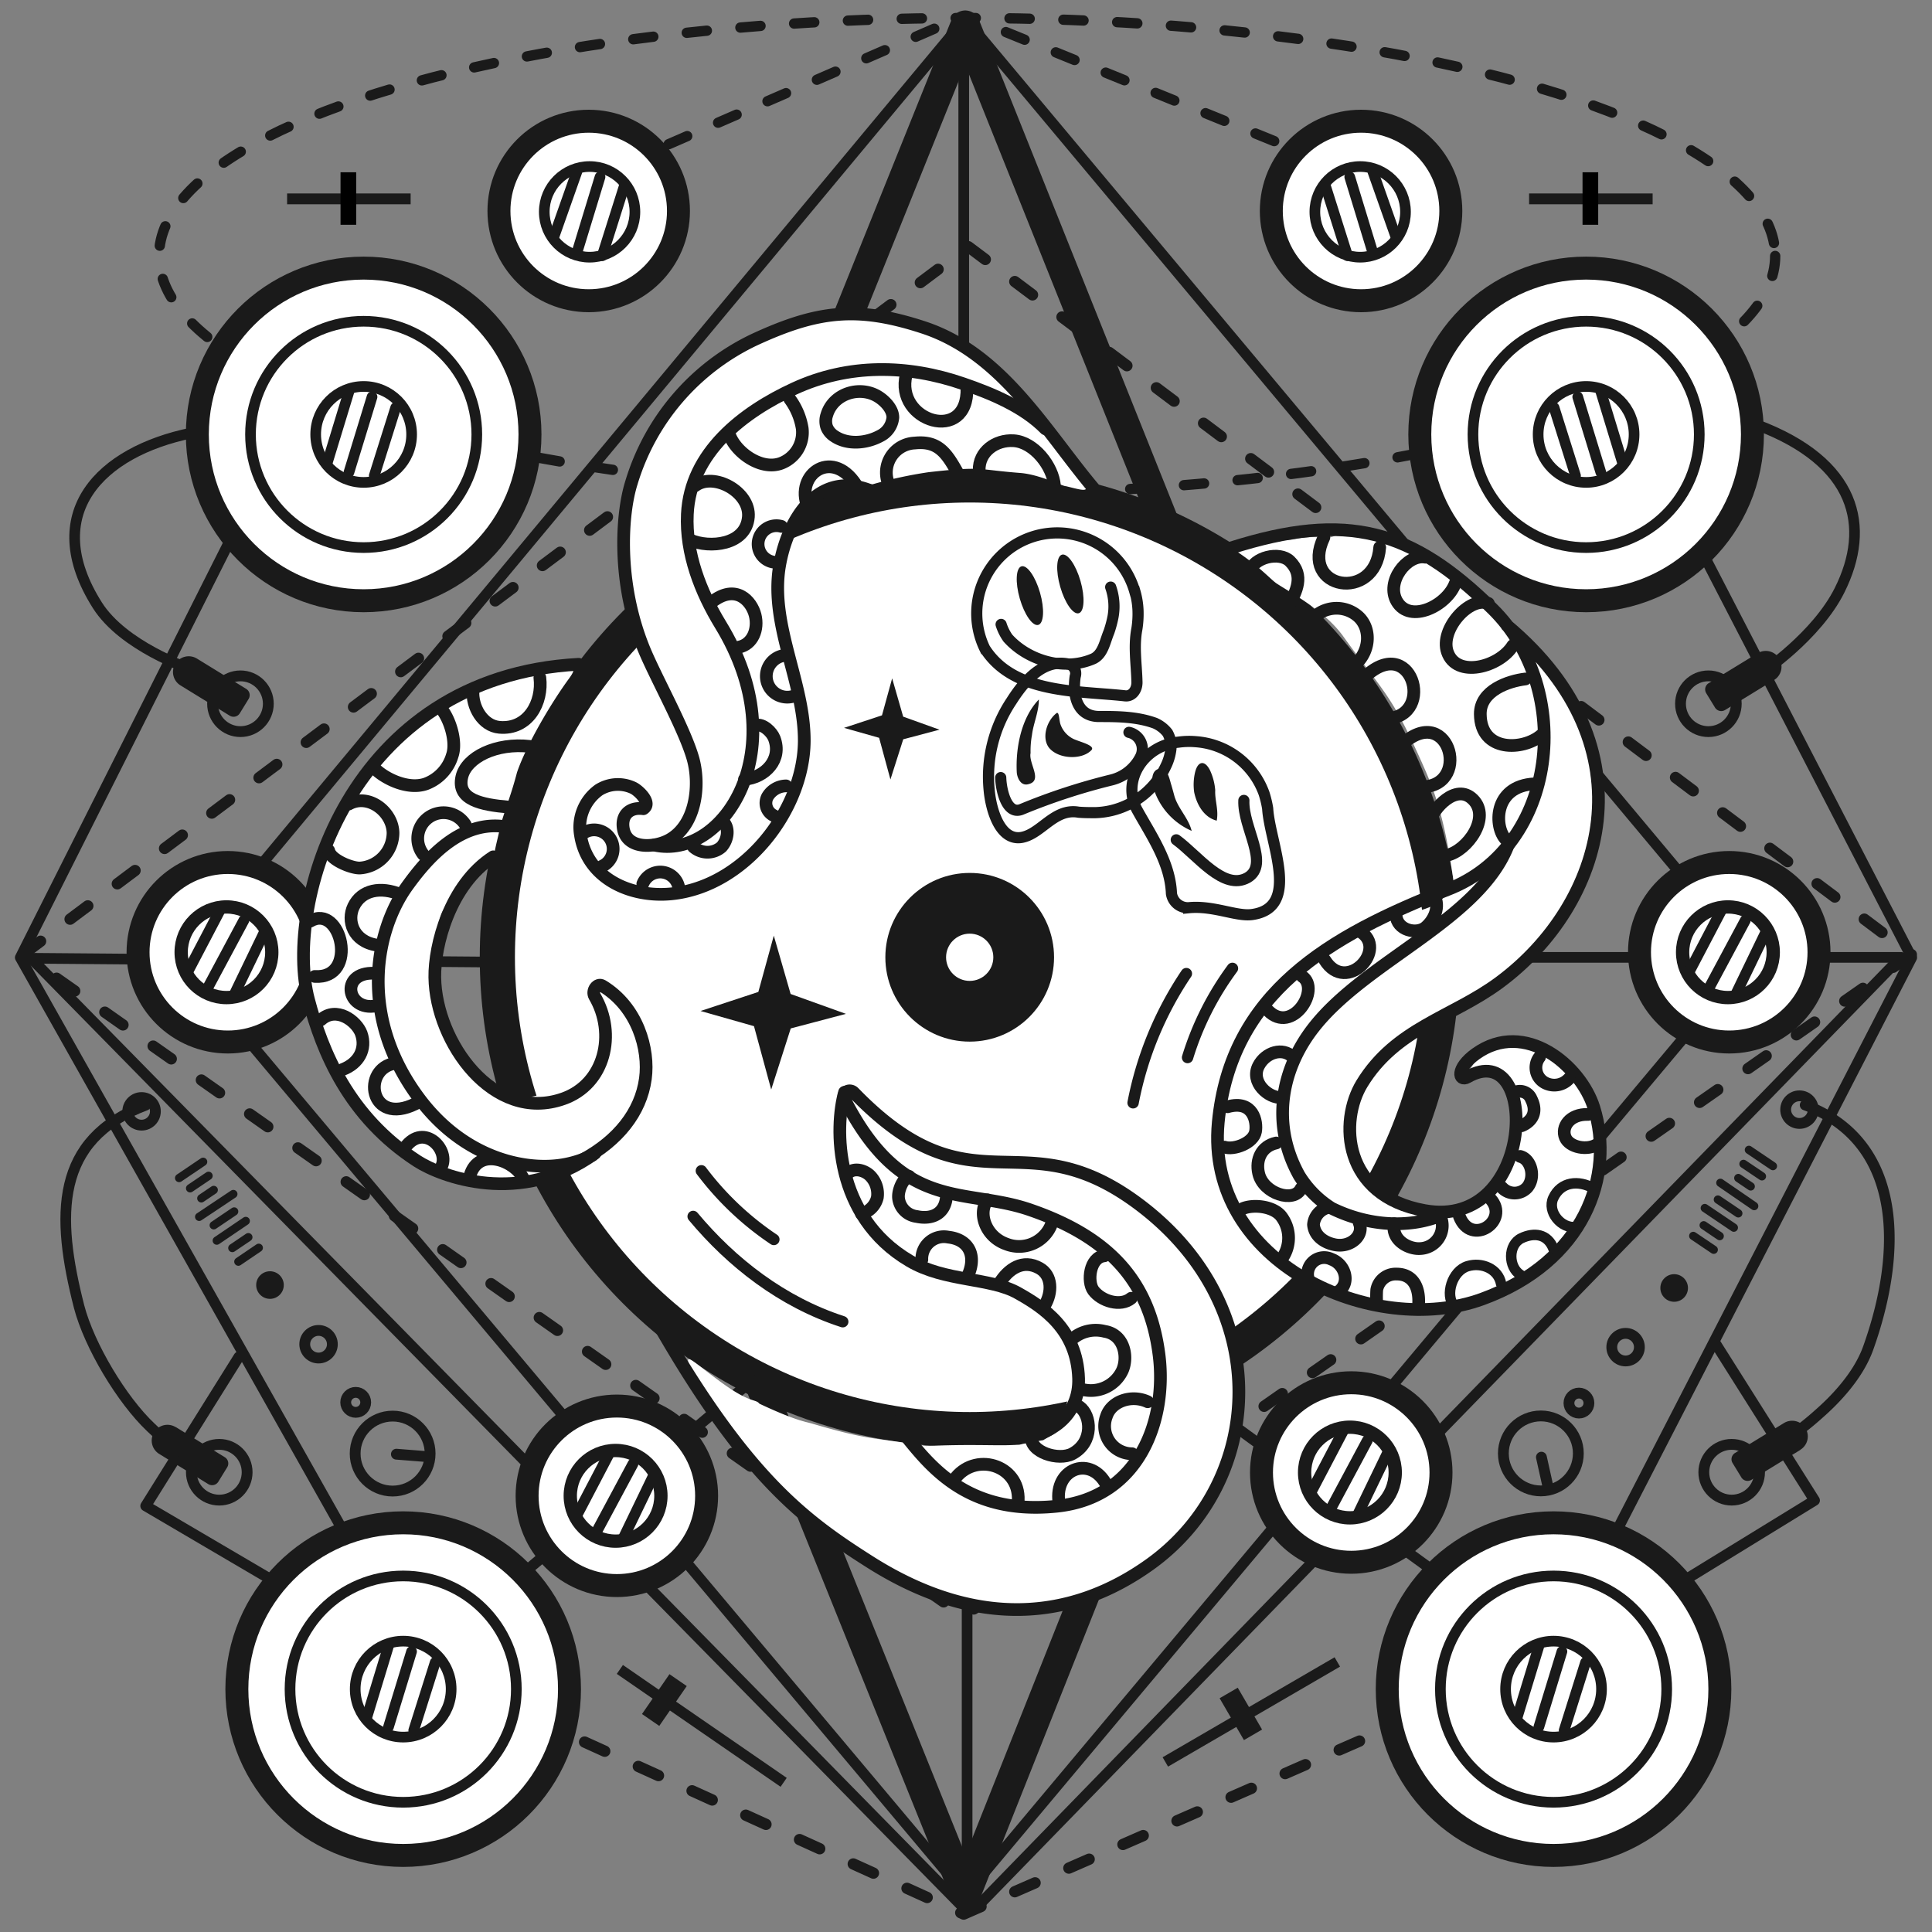 <?xml version="1.0" encoding="UTF-8"?> <svg xmlns="http://www.w3.org/2000/svg" viewBox="0 0 350 350"><rect x="0" y="0" width="350" height="350" fill="#808080" stroke="none"/> <defs> <style>.cls-1,.cls-12,.cls-13,.cls-14,.cls-15,.cls-16,.cls-17,.cls-18,.cls-19,.cls-2,.cls-4,.cls-7,.cls-8,.cls-9{fill:none;}.cls-1,.cls-10,.cls-12,.cls-13,.cls-14,.cls-15,.cls-16,.cls-17,.cls-18,.cls-19,.cls-2,.cls-4,.cls-5,.cls-6,.cls-7,.cls-8,.cls-9{stroke:#1a1a1a;}.cls-1,.cls-10,.cls-12,.cls-13,.cls-15,.cls-16,.cls-17,.cls-18,.cls-19,.cls-4,.cls-5,.cls-6,.cls-7,.cls-8,.cls-9{stroke-linecap:round;stroke-linejoin:round;}.cls-1{stroke-width:1.87px;stroke-dasharray:3.66 6.1;}.cls-2{stroke-linecap:square;stroke-linejoin:bevel;}.cls-2,.cls-4{stroke-width:1.96px;}.cls-3{fill:#1a1a1a;}.cls-10,.cls-11,.cls-5,.cls-6{fill:#fff;}.cls-5{stroke-width:4.16px;}.cls-6,.cls-7{stroke-width:1.93px;}.cls-8{stroke-width:5.35px;}.cls-9{stroke-width:2.05px;stroke-dasharray:4.01 6.68;}.cls-10{stroke-width:6.37px;}.cls-12{stroke-width:2.41px;}.cls-13{stroke-width:1.95px;}.cls-14{stroke-miterlimit:10;}.cls-14,.cls-15{stroke-width:2.02px;}.cls-16{stroke-width:2.06px;}.cls-17{stroke-width:2.3px;}.cls-18{stroke-width:1.5px;}.cls-19{stroke-width:1.9px;}</style> </defs> <title>DJ-pro xl</title> <g id="текст"> <ellipse class="cls-1" cx="175.2" cy="46.37" rx="146.39" ry="43.11"></ellipse> <line class="cls-2" x1="241.42" y1="301.57" x2="211.96" y2="318.7"></line> <rect class="cls-3" x="220.42" y="308.6" width="8.77" height="3.8" transform="translate(380.25 -39.91) rotate(59.83)"></rect> <line class="cls-2" x1="113.1" y1="302.99" x2="141.16" y2="322.33"></line> <rect class="cls-3" x="115.97" y="306.09" width="8.77" height="3.8" transform="translate(-201.53 232.27) rotate(-55.42)"></rect> <circle class="cls-4" cx="57.71" cy="243.52" r="2.5"></circle> <circle class="cls-4" cx="25.65" cy="201.33" r="2.5"></circle> <circle class="cls-3" cx="48.91" cy="232.8" r="2.5"></circle> <circle class="cls-4" cx="294.49" cy="244.05" r="2.5"></circle> <circle class="cls-4" cx="325.99" cy="201.02" r="2.5"></circle> <circle class="cls-3" cx="303.29" cy="233.33" r="2.5"></circle> <circle class="cls-5" cx="287.34" cy="78.7" r="30.13"></circle> <circle class="cls-6" cx="287.34" cy="78.7" r="20.5"></circle> <circle class="cls-6" cx="287.34" cy="78.7" r="8.69"></circle> <circle class="cls-5" cx="246.57" cy="38.22" r="16.26"></circle> <circle class="cls-6" cx="246.41" cy="38.38" r="8.21"></circle> <line class="cls-6" x1="281.54" y1="73.85" x2="285.42" y2="86.17"></line> <line class="cls-6" x1="285.82" y1="71.9" x2="290" y2="85.55"></line> <line class="cls-6" x1="289.99" y1="70.89" x2="293.97" y2="83.95"></line> <line class="cls-6" x1="240.1" y1="33.62" x2="244.12" y2="46.33"></line> <line class="cls-6" x1="244.52" y1="32.06" x2="248.69" y2="45.72"></line> <line class="cls-6" x1="248.69" y1="31.05" x2="252.93" y2="43.06"></line> <circle class="cls-5" cx="65.88" cy="78.7" r="30.13"></circle> <circle class="cls-6" cx="65.88" cy="78.7" r="20.5"></circle> <circle class="cls-6" cx="65.88" cy="78.7" r="8.69"></circle> <circle class="cls-5" cx="106.65" cy="38.22" r="16.26"></circle> <circle class="cls-6" cx="106.81" cy="38.38" r="8.21"></circle> <line class="cls-6" x1="71.68" y1="73.85" x2="67.8" y2="86.17"></line> <line class="cls-6" x1="67.4" y1="71.9" x2="63.22" y2="85.55"></line> <line class="cls-6" x1="63.23" y1="70.89" x2="59.25" y2="83.95"></line> <line class="cls-6" x1="113.12" y1="33.62" x2="109.1" y2="46.33"></line> <line class="cls-6" x1="108.7" y1="32.06" x2="104.53" y2="45.72"></line> <line class="cls-6" x1="104.53" y1="31.05" x2="100.29" y2="43.06"></line> <polygon class="cls-7" points="174.93 343.28 32.83 174.06 174.86 3.39 317.17 173.5 174.93 343.28"></polygon> <polygon class="cls-8" points="174.86 4.57 106.68 173.96 174.93 343.28 242.45 173.44 174.86 4.57"></polygon> <polygon class="cls-9" points="4.14 172.92 175.42 44.69 346.27 172.92 174.58 292.75 4.14 172.92"></polygon> <line class="cls-7" x1="174.59" y1="68.78" x2="174.59" y2="4.69"></line> <line class="cls-7" x1="106.68" y1="174.43" x2="5.62" y2="173.6"></line> <line class="cls-7" x1="242.45" y1="173.44" x2="344.33" y2="173.44"></line> <line class="cls-7" x1="175.2" y1="278.09" x2="175.2" y2="343.28"></line> <line class="cls-7" x1="174.02" y1="345.06" x2="5.62" y2="173.6"></line> <line class="cls-7" x1="177.39" y1="345.06" x2="344.33" y2="173.44"></line> <circle class="cls-10" cx="175.67" cy="173.42" r="85.57"></circle> <circle class="cls-3" cx="175.67" cy="173.42" r="15.28"></circle> <circle class="cls-11" cx="175.67" cy="173.42" r="4.28"></circle> <polyline class="cls-7" points="41.27 98.69 3.67 173.47 75.61 301.19 136.33 250"></polyline> <polyline class="cls-7" points="308.46 100.19 346.33 173.47 281.11 300.19 213.2 250.75"></polyline> <polyline class="cls-9" points="76.7 302.34 174.58 346.75 281.11 300.19"></polyline> <polyline class="cls-7" points="43.27 245.81 26.39 272.81 76.14 302.03"></polyline> <polyline class="cls-7" points="310.7 243.25 328.73 271.81 280.64 301.34"></polyline> <circle class="cls-2" cx="313.71" cy="266.71" r="5.05"></circle> <path class="cls-3" d="M314.84,260.43h10.43a1.33,1.33,0,0,1,1.33,1.33v3.06a1.33,1.33,0,0,1-1.33,1.33H314.84a2.85,2.85,0,0,1-2.85-2.85v0a2.85,2.85,0,0,1,2.85-2.85Z" transform="matrix(-0.85, 0.52, -0.52, -0.85, 729.19, 320.31)"></path> <path class="cls-7" d="M317.83,264.06a50.8,50.8,0,0,0,11.62-7.87c2.67-2.33,7.13-6.75,9-12,6.11-17.09,6.58-37.2-11.43-44"></path> <circle class="cls-2" cx="309.49" cy="127.49" r="5.05"></circle> <path class="cls-3" d="M310.63,121.22h10.43a1.33,1.33,0,0,1,1.33,1.33v3.06a1.33,1.33,0,0,1-1.33,1.33H310.63a2.85,2.85,0,0,1-2.85-2.85v0A2.85,2.85,0,0,1,310.63,121.22Z" transform="matrix(-0.85, 0.52, -0.52, -0.85, 648.45, 64.71)"></path> <path class="cls-7" d="M319,121.94c.31-.08,10.13-6.75,14.25-15,5.8-11.59,3-23.23-15-30"></path> <circle class="cls-2" cx="43.56" cy="127.49" r="5.05"></circle> <path class="cls-3" d="M33.53,121.22H44a1.33,1.33,0,0,1,1.33,1.33v3.06A1.33,1.33,0,0,1,44,126.92H33.53a2.85,2.85,0,0,1-2.85-2.85v0a2.85,2.85,0,0,1,2.85-2.85Z" transform="translate(70.62 -1.51) rotate(31.59)"></path> <path class="cls-7" d="M34.48,121.19c-.3-.08-12.15-4.13-16.84-11.54C7.11,93,18.2,81.81,34.7,78.44"></path> <circle class="cls-2" cx="39.72" cy="266.71" r="5.05"></circle> <path class="cls-3" d="M29.69,260.43H40.12a1.33,1.33,0,0,1,1.33,1.33v3.06a1.33,1.33,0,0,1-1.33,1.33H29.69a2.85,2.85,0,0,1-2.85-2.85v0a2.85,2.85,0,0,1,2.85-2.85Z" transform="translate(142.97 21.13) rotate(31.59)"></path> <path class="cls-7" d="M32.08,262.94c-.19-.05-1.92-1.67-4.75-4.35-5.29-5-11.16-14.83-13-21.87-4.21-16.45-4.48-30.28,12.06-36.5"></path> <circle class="cls-5" cx="41.27" cy="172.51" r="16.26"></circle> <circle class="cls-12" cx="41.03" cy="172.51" r="8.21"></circle> <line class="cls-13" x1="39.97" y1="164.68" x2="33.78" y2="176.49"></line> <line class="cls-13" x1="44.18" y1="166.72" x2="37.44" y2="179.31"></line> <line class="cls-13" x1="47.84" y1="168.97" x2="42.31" y2="180.43"></line> <circle class="cls-5" cx="111.75" cy="270.98" r="16.26"></circle> <circle class="cls-12" cx="111.52" cy="270.98" r="8.21"></circle> <line class="cls-13" x1="110.45" y1="263.15" x2="104.27" y2="274.96"></line> <line class="cls-13" x1="114.67" y1="265.19" x2="107.92" y2="277.78"></line> <line class="cls-13" x1="118.33" y1="267.44" x2="112.8" y2="278.9"></line> <circle class="cls-5" cx="244.79" cy="266.76" r="16.26"></circle> <circle class="cls-12" cx="244.55" cy="266.76" r="8.21"></circle> <line class="cls-13" x1="243.49" y1="258.93" x2="237.3" y2="270.74"></line> <line class="cls-13" x1="247.7" y1="260.97" x2="240.96" y2="273.56"></line> <line class="cls-13" x1="251.36" y1="263.22" x2="245.83" y2="274.68"></line> <circle class="cls-5" cx="313.27" cy="172.51" r="16.26"></circle> <circle class="cls-12" cx="313.03" cy="172.51" r="8.21"></circle> <line class="cls-13" x1="311.97" y1="164.68" x2="305.78" y2="176.49"></line> <line class="cls-13" x1="316.18" y1="166.72" x2="309.44" y2="179.31"></line> <line class="cls-13" x1="319.84" y1="168.97" x2="314.31" y2="180.43"></line> <circle class="cls-4" cx="71.13" cy="263.33" r="6.79"></circle> <line class="cls-4" x1="71.81" y1="263.44" x2="77.09" y2="263.86"></line> <circle class="cls-4" cx="64.44" cy="254.05" r="1.81"></circle> <circle class="cls-4" cx="279.14" cy="263.3" r="6.79"></circle> <line class="cls-4" x1="279.24" y1="263.98" x2="280.39" y2="269.15"></line> <circle class="cls-4" cx="286.04" cy="254.18" r="1.81"></circle> <path class="cls-14" d="M205.6,107.14a14.38,14.38,0,0,1,.56,3.39,17.54,17.54,0,0,1-.19,3.33c-.63,3.27-.08,6.4,0,9.67.05,1.4-.86,2.72-2.22,2.52-8.62-.94-20.11-.35-25.34-8.55a14.59,14.59,0,1,1,27.16-10.36Z"></path> <ellipse class="cls-3" cx="186.57" cy="107.91" rx="1.91" ry="5.52" transform="translate(-22.53 55.67) rotate(-16.02)"></ellipse> <ellipse class="cls-3" cx="193.91" cy="105.8" rx="1.91" ry="5.52" transform="translate(-21.67 57.61) rotate(-16.02)"></ellipse> <path class="cls-15" d="M181.36,113.12a9,9,0,0,0,1.23,2.48c3.73,4.16,10.39,6,15.5,3.73,1.75-.86,2.06-3.07,2.81-4.86a20.64,20.64,0,0,0,.72-2.65,10.46,10.46,0,0,0-.41-5.46"></path> <path class="cls-14" d="M211.51,132.77a5,5,0,0,1,.61,2.93,9.46,9.46,0,0,1-.91,3.08,14.62,14.62,0,0,1-9.87,8.06,14.77,14.77,0,0,1-2.93.38c-1,0-2,0-3-.08-4.45-.8-6.8,4-10.41,4.58-3.83.57-5.46-4.93-5.8-8.54a24.67,24.67,0,0,1,4.05-16.2c2.27-3.57,5.77-7.75,10.44-6.65a1.76,1.76,0,0,1,1.09,2.23c-.47,3.19.21,7.13,4.17,7.24,3.4,0,6.91,0,10.26,1.2A5.85,5.85,0,0,1,211.51,132.77Z"></path> <path class="cls-3" d="M186.7,136.42c-.4,1.9,2.3,5-.4,5.64-1.34.38-2-1.07-2.1-2.09-.24-4.52.84-10,4-13.25,0,2.27-1,4.33-1.25,6.45A15.71,15.71,0,0,0,186.7,136.42Z"></path> <path class="cls-3" d="M194.52,133.89c1.18.53,3.8,1.13,3.26,1.94-1.65,1.86-5.95,1.76-7.71-.33-1.41-1.77-.49-4.86,1.28-6.27.56-.47.49,1.23.77,2A4.63,4.63,0,0,0,194.52,133.89Z"></path> <path class="cls-15" d="M181.29,140.87c.07,2.36,1.11,6.85,3.79,5.75a112.37,112.37,0,0,1,16.37-5.35,8.06,8.06,0,0,0,5.19-4.23,3.1,3.1,0,0,0-2.12-4.37"></path> <path class="cls-14" d="M229.65,146.46c.36,6.24,6.12,18-2.85,19.22-2.84.38-7-1.68-11.46-1.24a3,3,0,0,1-3.12-2.55c-.22-5.6-3.62-10.48-6.13-15-3.05-5.29,1-11.82,7.4-12.44a13.84,13.84,0,0,1,3.07-.09A14.23,14.23,0,0,1,229,143.75,18.82,18.82,0,0,1,229.65,146.46Z"></path> <path class="cls-3" d="M212.7,144c.58,2.34,2.6,4.15,3.18,6.52a12.41,12.41,0,0,1-6.83-7.47c-.48-1.32-.58-3.53,1-3.79,1.35-.24,1.77,1.62,2.07,2.7C212.3,142.54,212.49,143.23,212.7,144Z"></path> <path class="cls-3" d="M220.15,143.15c-.09,1.86.65,3.58.27,5.52-2.37-.61-3.64-3-4.08-5.14a9.79,9.79,0,0,1,.17-3.67c.26-1,.68-1.57,1.21-1.62s1.08.47,1.51,1.36A10.58,10.58,0,0,1,220.15,143.15Z"></path> <path class="cls-15" d="M213.09,152.14C217,155,221.66,161.43,226,159c4.13-2.41-.89-9.1-.66-14"></path> <path class="cls-16" d="M152.67,239.44c-11-3.56-20.13-10.72-27.1-19.07"></path> <path class="cls-16" d="M140.19,224.54a53.92,53.92,0,0,1-13.13-12.44"></path> <path class="cls-16" d="M205.27,199.78a63.28,63.28,0,0,1,9.65-23.4"></path> <path class="cls-16" d="M215.14,191.58a53.56,53.56,0,0,1,8.13-16.15"></path> <path class="cls-11" d="M221,267.94c3.45-7.37,4.19-12.09,2.25-21.38-.56-2.66-1.43-6.33-2.81-8.72s-.42-3.57-1.66-6a5.68,5.68,0,0,0-.8-1.18c-8.23-22.68-34.31-25.88-55.68-26.14a30.46,30.46,0,0,0-5-4.94c-2.46-1.94-6.72-.48-7.54,2.52-3.19,11.72,5.39,21.68,16,25.51a38.25,38.25,0,0,0,5.45,1.41,45.73,45.73,0,0,0,6.24,2.8c1.36.5,2.86,1,4.41,1.46a6.2,6.2,0,0,0,1.11,1,29.9,29.9,0,0,1,12.41,16.85,4.32,4.32,0,0,0-2.05,2.78c-.35,1.47-.71,2.93-1.06,4.39-.7,1.46-2,1.79-3.28,2.6-6.75,1.12-2.53.75-5.76.89-2.95.13-7.74-.19-15.47.18-10.11-1.68-9.94-.93-20.82-4.12-1-.28-3-.56-9.37-3.56-.69-.9-1.59,0-6.75-3.75-6.33-4.6-7.28-6.32-5.15-1.15,4.23,10.24,11.46,16.72,18.87,24.81,6.7,7.31,17.54,11.46,27,14.9C193.77,297.14,211.93,287.23,221,267.94Z"></path> <path class="cls-17" d="M153,197.87c-1.79,6.28-2,22.46,11.81,30.57,6.37,3.75,14.63,3,19.59,5.81,4.5,2.53,10.71,6.5,11,15.47.2,6.68-5.14,10.77-11.81,10.68"></path> <path class="cls-17" d="M119.72,240.66c15.75,27.28,26.24,34.89,37.69,42.18,19.4,12.38,36.69,10.74,50.9.57,20.82-14.91,22.84-46.65-2-65.25-21.37-16-29.79,2.31-51.64-20.23a1.05,1.05,0,0,0-1.79.85h0a.64.64,0,0,0,.05.24c10.65,20.88,21.81,16,33.78,20.19,14.82,5.13,21.61,13.39,23.26,26.23,1.48,11.54-3.37,25.87-18.55,27.43-18.48,1.9-24.67-10.09-29.54-15.34"></path> <path class="cls-17" d="M164.7,213.11c-1.22.45-2.06,2.66-1.92,3.94a3.77,3.77,0,0,0,3.3,3.33c2.88.62,5.42-.6,5.39-4.14"></path> <path class="cls-17" d="M167,228.2a4,4,0,0,1,4.79-4.08c3.61.39,5.15,3.19,3.65,6.75"></path> <path class="cls-17" d="M178.89,217.37c-1.77,2.31-.43,6.64,3.42,8a6.29,6.29,0,0,0,8.21-3.7"></path> <path class="cls-17" d="M181,232.56c1.67-2.73,4.32-4.5,7.32-2.81,2.31,1.3,2.35,4.38.93,6.75"></path> <path class="cls-17" d="M200.08,227.5c-2.69.24-3.18,4.67-2,6.28,1.46,1.95,4.94,3,6.85,1.41"></path> <path class="cls-17" d="M194.12,242.69a6.47,6.47,0,0,1,6-1.5c3.56.56,4.31,4.68,3.19,7.12a6.29,6.29,0,0,1-7.32,3.38"></path> <path class="cls-17" d="M207.91,253.94c-2.94-1.35-6.57-.1-7.46,2.62a5,5,0,0,0,4.64,6.8"></path> <path class="cls-17" d="M191.83,272.12c-.8-5.95,5.38-8.37,8.33-3.62"></path> <path class="cls-17" d="M186.81,260.12c-.3,3,5,4.56,7.46,3.24,3.93-2.11,3.4-7,1.31-8.49"></path> <path class="cls-17" d="M173.16,267.66c3.93-4.78,12.09-2,11.25,4.78"></path> <path class="cls-11" d="M290.45,206.33c-.59-5.46-5.07-10.34-9.19-14.07-4.5-4.07-11.44-4.6-14.78,1.23-1.11,1.94,3,.67,5.13,1.38,4,1.34,3.22,11.85,3.23,14.49-1.86,5.09-6.61,12.51-15.68,9.42-6.78-.72-8-.27-10.63-3.15-2.06-2.25-2.54-4.25-4.42-2.84a9.24,9.24,0,0,1-2.13,1.43c.19-3.51.39-7,.58-10.53a23.8,23.8,0,0,1,3.83-7.71,5.26,5.26,0,0,0,2-1.23c1.82-1.73,4-4.2,5.85-5.94,4.43-3.85,9-4.85,14.27-7.62.35-.19.52-2,.8-2.24,12.44-7.75,21.13-24.76,18.88-38.64,0-5.91-5.16-17.07-5.25-16.87s-4.27-3.81-4.5-3.94c-.8-.45-.62,1-1.12.19-.79-1.27-1.77-1.59-2.63-2.82a89.85,89.85,0,0,0-6.75-9c-2.82-2.9-8.78-6.75-12.37-8.62-2.24-1.17-7.5-1.5-9.75-2.63-2.55-1.27-3.62,1.24-6.45.76a15.76,15.76,0,0,0-5.12.35,19.73,19.73,0,0,1-5.15,0c-1.65-.15-5.19-.22-6.32,1.34,5.34,3.38,7.36,5.89,8.53,6.66,2.93,1.9,8.77,5,12.06,9.59,6.75,9.38,8.53,10.41,13,20.16,3.29,7.13,5.15,11.34,7,24.47-3.46,6.41-6.54,3.44-12.43,8.31-2.19,2,1.49,1.44-.73,3.35a5.92,5.92,0,0,0-.56.56l-.33.26a73.63,73.63,0,0,0-7.18,7.17c-1,.91-2,1.85-2.92,2.84-9.88,6-15.31,18.37-15.44,29.69a17,17,0,0,0,7.79,15,4.31,4.31,0,0,0,1.54,2.5c.45.37.91.72,1.38,1.06a17.2,17.2,0,0,0,2.74,2.06,5,5,0,0,0,1.75.68c.94.47,1.9.9,2.87,1.27a5.64,5.64,0,0,0,1.87.65,31.87,31.87,0,0,0,13,1.28c1.15,2.53,9,1,11.8-.58,4.81-2.74,6.67-2.23,10.4-6.19C286.48,225.42,291.44,215.4,290.45,206.33Z"></path> <path class="cls-17" d="M273,113.31c26.43,22.13,17.7,50.57-1.39,64.69-8.51,6.3-18.71,8.22-24.88,18.31-4.12,6.75-3.57,20.34,11.36,23,20.25,3.66,20.85-31.76,7.74-24.19-1.55.9-2.18-1.55,1.54-4.21,8.86-6.33,19,2.11,21.38,9.75,3.84,12.29-1.69,27.93-20.25,34.68C249,242.46,218.25,229,220.7,203.31c2.24-23.4,20-33.75,41.63-42.19,19.88-7.74,23-36.1,8.06-50.81-14.66-14.4-26.34-17.72-47.34-11.06"></path> <path class="cls-17" d="M260.64,220.33c-5.25,2.06-12.56,1.92-19.37-1.43a18.32,18.32,0,0,1-5.94-6c-5.07-9.18-3.38-19.32,3-27.18,9.65-11.91,29.89-19.28,34.95-32.78"></path> <path class="cls-17" d="M275.68,203.93c1.06-.42,3.23-1.84,1.7-4.87a2.21,2.21,0,0,0-3.26-1"></path> <path class="cls-17" d="M278.9,191.5a3.12,3.12,0,0,0,1.34,4.82,3.59,3.59,0,0,0,4-.92"></path> <path class="cls-17" d="M287.71,201.89c-3.39-.11-4.9,2.32-4.15,4.16s4.1,2.45,5.84,1.22"></path> <path class="cls-17" d="M252.58,221.69c-.56,2.95,2.58,4.64,4.69,4.5a4.16,4.16,0,0,0,3.65-5.86"></path> <path class="cls-17" d="M257,236.12c.15-2.86-1-5.32-4-5.31a3.47,3.47,0,0,0-3.59,2.87,19.66,19.66,0,0,0,0,2.44"></path> <path class="cls-17" d="M240.25,218.85a3.48,3.48,0,0,0-2.3,3c.19,2.15,2.09,3.34,4,3.67,2.8.47,5.22-1.75,4.28-4"></path> <path class="cls-17" d="M237,231.65a3,3,0,0,1,4.21-3.52c2.38.86,3.47,4.1,1.41,5.74"></path> <path class="cls-17" d="M231.2,207.06c-2.65.57-3.77,3-3.18,5.53.84,3.66,6.41,5.41,7.68,2.72"></path> <path class="cls-17" d="M225.2,218.92c2.09-.82,5.71-.32,7,1.55a6.44,6.44,0,0,1,0,7.59"></path> <path class="cls-11" d="M195.07,85.07c-6-9.29-12.39-17.36-22.18-22.06-5.12-3.29-8-5.15-14.48-5.2-.43,0-4.55-.66-4.93-.56-1-.89-3.86.12-5.71.53-4.42,1-8.9,1.84-12.43,4.39-9.71,7-18.42,15.14-21.51,26.67-.76,2.84-.64,7.48-.85,10.41s.52,4.94.66,7.87.46,6.93,2,9.51a3.24,3.24,0,0,0,2.37,1.69c.24,0,.73,10.05.86,11.1a69,69,0,0,1,.75,12.59c-.33,5.29-3.3,13.5-10.13,12.46-6.22-1-8.92,7.74-2.61,9.65,10.82,3.27,21.68-1.67,27.34-11.16a3.87,3.87,0,0,0-.52-5,5,5,0,0,0,3.62-3.27A35.33,35.33,0,0,0,133,111.08a5.34,5.34,0,0,0,2.26-2.69l1.77-4.7c.06-.16.13-.31.19-.47.54-.35,2.54.1,2.79-.5,2.49-6.1,2.49-5.35,6.24-9.85,2.9-3.48,6.78-6.6,8.06-3.75.1.22,3.08-1.5,3.3-1.41a1,1,0,0,0,.55,0,78.85,78.85,0,0,1,10.07-2.17c10-1.12,8.65-.47,16.59.14,3.66.29,7.7,2.45,8.3,2.4C197.24,89.09,197.91,89.48,195.07,85.07Z"></path> <path class="cls-17" d="M189.39,77.69c-3.93-4-9.7-6.38-14.89-8.17-10.09-3.49-20.78-3.65-30.58.86-9.3,4.27-18.88,11.6-19.4,22.77-.34,7.1,2.4,14.09,6,20,13.9,22.72.37,42.75-12,39.94"></path> <path class="cls-17" d="M177.39,85.19c-.09-3.32,2.94-5.56,6.24-5.35,3.71.23,7.12,4.64,7.4,8.16"></path> <path class="cls-17" d="M160.8,87.15a5.36,5.36,0,0,1,4.93-6.89c4.24-.44,5.74,1.81,7.72,5.35"></path> <path class="cls-17" d="M164.17,67.89c-2.15,8.48,11.3,12.62,11,2.39"></path> <path class="cls-17" d="M149.77,75.21a3.4,3.4,0,0,0,0,2.16A3.47,3.47,0,0,0,151.13,79c2.39,1.64,5.84,1.31,8.27,0a4.17,4.17,0,0,0,2.35-3.37c0-1.49-1.35-2.91-2.52-3.68C155.9,69.75,150.93,71.22,149.77,75.21Z"></path> <path class="cls-17" d="M132.2,78.9c1.24,3.18,5.8,6.41,9.38,5a6,6,0,0,0,3.75-6.28,12.27,12.27,0,0,0-2.25-5.34"></path> <path class="cls-17" d="M155.08,87.81c-4.5-6.94-11.63-1.5-8.44,4.69"></path> <path class="cls-17" d="M125.92,88c3.42-2.53,10,1.12,9.66,5.62-.41,5.2-7.13,5.72-10.5,4.22"></path> <path class="cls-11" d="M118.33,189.81c-.33-6-3.23-8.49-8.24-11.51-1.54-.93-3.79-.45-4,1.63a1.83,1.83,0,0,1-.8,1.45,2.52,2.52,0,0,0,0,4l.32.26a15.93,15.93,0,0,0-1.31,2.16,31.55,31.55,0,0,0-2.94,8.4c-.32.42-3.82,1.88-4.15,2.28-5.81,1.5-9.71-1.8-12.37-5.44-3.1-4.22-8.44-13.31-6.19-20.06.69-2.07.47-5.91,1.5-7.88.49-.95,3.88-4.78,8.79-9.14.63-.56.5-1,.91-2.81.19-.83.8-3.4,1-4.22.84-2.81,1.82-5.2,2.81-9,1.7-5,6.22-12.64,9.42-17,2.63-3.58-1.49-1.44-5.8-.89C81,124,66.05,134.79,59.9,150.09a39.45,39.45,0,0,0-1.9,6c-1.08,4.65-2.87,9.89-2.53,14.71.28,4,.89,6.86,1.26,10.82.71,7.58,5.22,14.9,10.12,20.68C74.12,210.89,83,216.4,94.7,214,105,211.87,119,202.3,118.33,189.81Zm-9.08.16a25.25,25.25,0,0,1-.13,4.26,2.65,2.65,0,0,0-1.27,2,15.68,15.68,0,0,1-1.49,4.55,9.74,9.74,0,0,0-4.51,3v0l1.18-1.91q.76-.84,1.47-1.71a2.05,2.05,0,0,0,1.06-.9c.63-1.09,1.25-2.19,1.87-3.29a2.69,2.69,0,0,0,0-3.05c.2-.52.41-1,.64-1.55s.49-1.05.76-1.56a2.2,2.2,0,0,1,.18-.28C109.06,189.65,109.17,189.8,109.25,190Z"></path> <path class="cls-17" d="M104.83,120.34c-41.91,2.25-53.44,43.74-48.94,60.75,2.51,9.5,7.31,21.24,19.69,29.25,4.34,2.81,18.7,8.3,32.2-1.4"></path> <path class="cls-17" d="M91,149.69c-8-.85-13.87,6.18-17.25,10.87-5.73,8-8.81,23.34,1.88,38C84,210.1,95.66,212.28,102.5,210.91a19.28,19.28,0,0,0,4.77-1.6"></path> <path class="cls-17" d="M85.7,125c-.27,3,1.71,6.5,4.78,6.76,5.22.45,7.88-4.5,7.32-9"></path> <path class="cls-17" d="M96,135.22c-6.07-.71-11.54,1.95-12.34,5.56-.91,4.08,3.44,5,8.54,5.44"></path> <path class="cls-17" d="M85.14,213c1.53-5.36,8.26-2.67,9.66.52"></path> <path class="cls-17" d="M229.7,183.06c4.38,4.48,9.67-3.92,6.19-6.19"></path> <path class="cls-17" d="M240,173.92c3.94,6.33,11.67-2.11,6.33-5.2"></path> <path class="cls-17" d="M252.91,165.76c.12,2.79,3.74,3.58,5.34,2.24s2.67-3.78,1.55-5.75"></path> <path class="cls-17" d="M222.39,200.5c4.69-1.31,5.38,2.77,5.06,4.5-.38,2.07-3.91,3.39-5.62,2.81"></path> <path class="cls-17" d="M234.2,191.5c-1.83-1.83-4.92-.85-6.18,1.55-1.59,3,1.82,6,4.21,5.76"></path> <path class="cls-17" d="M239.83,97.37c-4.5,9.47,9.37,11.82,10.12,1.78"></path> <path class="cls-17" d="M237.77,112.11a5.92,5.92,0,0,1,8.37-.35c2.45,2.33,2.11,6.9-1.48,9.29"></path> <path class="cls-17" d="M258.2,100.94c-3.33-.58-7.19,4.48-5.15,8,2.41,4.14,9.14.73,10.59-3.28"></path> <path class="cls-17" d="M269.63,109.31c-3.38-1.33-8.81,4.67-7.43,8.78,1.63,4.87,9.45,2.76,11.86-1.14"></path> <path class="cls-17" d="M246.06,123.89c9-10.38,14.15,4.86,6,6.21"></path> <path class="cls-17" d="M252.62,136.27c9-10.38,14.15,4.86,6,6.2"></path> <path class="cls-17" d="M259.23,148.47c.29-1.69,4.46-6.75,7.6-3.66,3.33,3.27-1,9.31-4.69,10.13"></path> <path class="cls-17" d="M276.35,123c-3.08.37-8.22,2.09-8.18,6.37.06,7,7.83,6.56,11,3.85"></path> <path class="cls-17" d="M278,142c-7.59.37-7.34,8-5.15,10.12"></path> <path class="cls-17" d="M226.33,103.65c.74-2.73,5.47-3.8,7.33-2,2.68,2.63,1.18,5.49-.21,8.08"></path> <path class="cls-17" d="M89.36,155.22c-7.88,5.06-10.68,16.09-10.59,21.84.17,11.75,10.63,26.45,23.25,22,7.56-2.64,9.71-11.76,5.71-18.57-.57-1,.45-2.47,1.42-1.88,6.37,3.86,8.5,11.47,7.77,16.8-.84,6.18-5.06,11.25-11.25,14.62"></path> <path class="cls-17" d="M56.17,166.89c5.63-3.38,8.92,10.53.85,10"></path> <path class="cls-17" d="M72.58,162.06c-3.56-1.5-7.07-.89-8.53,2.16-1.22,2.53-.14,6.33,4.22,7"></path> <path class="cls-17" d="M58.14,184.75c2.81-2.53,6.46.21,7.3,2.47,1,2.83-.46,5.43-3.36,6.53"></path> <path class="cls-17" d="M71.64,192.62c-6.19.85-4.78,11.53,3.66,7.32"></path> <path class="cls-17" d="M73.05,208.37c3.37-5.34,8.33-.33,7,2.82"></path> <path class="cls-17" d="M59.55,154.09c.34,1.71,4.2,3.22,5.65,3.16a6.43,6.43,0,0,0,6-6.38c-.08-3.81-4.42-7.2-8-5.22"></path> <path class="cls-17" d="M67.84,176.31c-6.61-.28-4.92,7.45.85,5.77"></path> <path class="cls-17" d="M67.86,139.2c1.79,1.82,6,3.94,9.28,2.81a7.83,7.83,0,0,0,4.79-5.14c.85-2.4-.36-6.49-2-8.49"></path> <path class="cls-17" d="M84.28,149.38a4.67,4.67,0,1,0-7.6,5.41"></path> <polygon class="cls-3" points="161.31 141.21 163.63 133.93 170.2 132.19 163.62 129.83 161.62 122.89 159.78 129.59 152.9 131.86 159.26 133.66 161.31 141.21"></polygon> <polygon class="cls-3" points="139.71 197.38 143.25 186.31 153.25 183.67 143.23 180.07 140.18 169.5 137.38 179.7 126.91 183.15 136.59 185.9 139.71 197.38"></polygon> <line class="cls-18" x1="32.45" y1="213.41" x2="36.8" y2="210.47"></line> <line class="cls-18" x1="36.47" y1="217.09" x2="38.72" y2="215.57"></line> <line class="cls-18" x1="42.09" y1="226.09" x2="44.99" y2="224.13"></line> <line class="cls-18" x1="43.18" y1="228.56" x2="46.88" y2="226.05"></line> <line class="cls-18" x1="36.08" y1="220.44" x2="42.27" y2="216.31"></line> <line class="cls-18" x1="34.44" y1="215.27" x2="37.78" y2="213.01"></line> <line class="cls-18" x1="39.27" y1="224.75" x2="44.52" y2="221.19"></line> <line class="cls-18" x1="38.72" y1="221.97" x2="42.42" y2="219.47"></line> <line class="cls-18" x1="316.83" y1="208.31" x2="321.18" y2="211.25"></line> <line class="cls-18" x1="314.91" y1="213.41" x2="317.16" y2="214.93"></line> <line class="cls-18" x1="308.64" y1="221.97" x2="311.54" y2="223.93"></line> <line class="cls-18" x1="306.75" y1="223.9" x2="310.46" y2="226.4"></line> <line class="cls-18" x1="311.66" y1="214.28" x2="317.79" y2="218.49"></line> <line class="cls-18" x1="315.85" y1="210.85" x2="319.19" y2="213.1"></line> <line class="cls-18" x1="308.84" y1="218.85" x2="314.1" y2="222.4"></line> <line class="cls-18" x1="311.21" y1="217.31" x2="314.91" y2="219.81"></line> <line class="cls-2" x1="73.41" y1="36.03" x2="52.99" y2="36.03"></line> <rect x="61.7" y="31.21" width="2.84" height="9.51" transform="translate(126.23 71.93) rotate(180)"></rect> <line class="cls-2" x1="298.41" y1="36.03" x2="277.99" y2="36.03"></line> <rect x="286.7" y="31.21" width="2.84" height="9.51" transform="translate(576.23 71.93) rotate(180)"></rect> <line class="cls-1" x1="121.14" y1="26.12" x2="172.89" y2="3.62"></line> <line class="cls-1" x1="230.83" y1="25.56" x2="176.83" y2="3.62"></line> <path class="cls-17" d="M153.27,212.94c1.07-1.55,3.16-1.08,4.31,0a4.68,4.68,0,0,1,1.36,4,4,4,0,0,1-2.88,2.94"></path> <path class="cls-17" d="M198.2,88.56c-8.83-10.5-16.61-24.56-30.93-29.25-11.92-3.9-19.13-3.09-30.66,2.25a42.06,42.06,0,0,0-22.22,25.88c-1.78,5.62-2.67,18,2.25,30.09,2.09,5.12,7.45,14.64,8.93,20,1.32,4.83.47,12-4.37,14.64-2.6,1.42-7.58,1.76-8.27-2-.45-2.49,1.1-4,3.62-3.66,1.58-1-.82-3.27-1.81-3.76a6.5,6.5,0,0,0-6.24.35,8.29,8.29,0,0,0-3.34,8.2c1.24,7.87,9.07,11.33,16.42,10.63,13.26-1.27,24-15.14,24.12-27.61.08-10.59-6.26-21-4.5-31.69,1.42-8.59,7.17-17.94,17.07-13.5"></path> <path class="cls-17" d="M141.56,95.36a3.32,3.32,0,1,0-.5,6.49"></path> <path class="cls-17" d="M128.92,109.09c4.41-3.47,7.24-.19,7.88,2.35s-.43,5.32-3,5.81"></path> <path class="cls-17" d="M142.31,118.71A3.8,3.8,0,1,0,144.1,126"></path> <path class="cls-17" d="M136.89,131.4c1.31-.37,2.93,1.21,3.37,2.34,1.49,3.85-1.64,7.11-5.39,7.44"></path> <path class="cls-17" d="M142.4,142.37a4,4,0,0,0-3.38,2,2.51,2.51,0,0,0,1.22,3.41"></path> <path class="cls-17" d="M125.64,153.44a3.86,3.86,0,0,0,5.06,0c1.19-1.29,1.52-3.56.19-4.69"></path> <path class="cls-17" d="M116.45,160.11a3.41,3.41,0,0,1,6.57,1.38"></path> <path class="cls-17" d="M105.6,151a3.45,3.45,0,1,1,3.48,5.92"></path> <path class="cls-17" d="M272.08,215.12a3.1,3.1,0,0,0,4.59,0c1.55-1.82.74-5.1-1.26-5.62"></path> <path class="cls-19" d="M288.64,215.25c-2.62-1.47-5.84-1.25-7.25,1.78-1.15,2.48,1.44,5.63,4.16,5.25"></path> <path class="cls-19" d="M281.44,226.25c-1.09-2.8-3.56-3-5.8-1.95-2.47,1.16-2.47,5.26-.13,6.7"></path> <path class="cls-19" d="M263.4,236.55c-1.63-1.91-.37-6.31,2.48-7.17,2.59-.78,5.55.49,6.06,3.19"></path> <path class="cls-17" d="M264.39,220.37c2.16,5.55,9.19.75,5.63-3.18"></path> <circle class="cls-5" cx="73.04" cy="306" r="30.13"></circle> <circle class="cls-6" cx="73.04" cy="306" r="20.5"></circle> <circle class="cls-6" cx="73.04" cy="306" r="8.69"></circle> <line class="cls-6" x1="78.84" y1="301.15" x2="74.95" y2="313.47"></line> <line class="cls-6" x1="74.56" y1="299.19" x2="70.38" y2="312.85"></line> <line class="cls-6" x1="70.38" y1="298.19" x2="66.41" y2="311.25"></line> <circle class="cls-5" cx="281.44" cy="306" r="30.13"></circle> <circle class="cls-6" cx="281.44" cy="306" r="20.5"></circle> <circle class="cls-6" cx="281.44" cy="306" r="8.69"></circle> <line class="cls-6" x1="287.24" y1="301.15" x2="283.36" y2="313.47"></line> <line class="cls-6" x1="282.96" y1="299.19" x2="278.78" y2="312.85"></line> <line class="cls-6" x1="278.79" y1="298.19" x2="274.81" y2="311.25"></line> </g> </svg> 